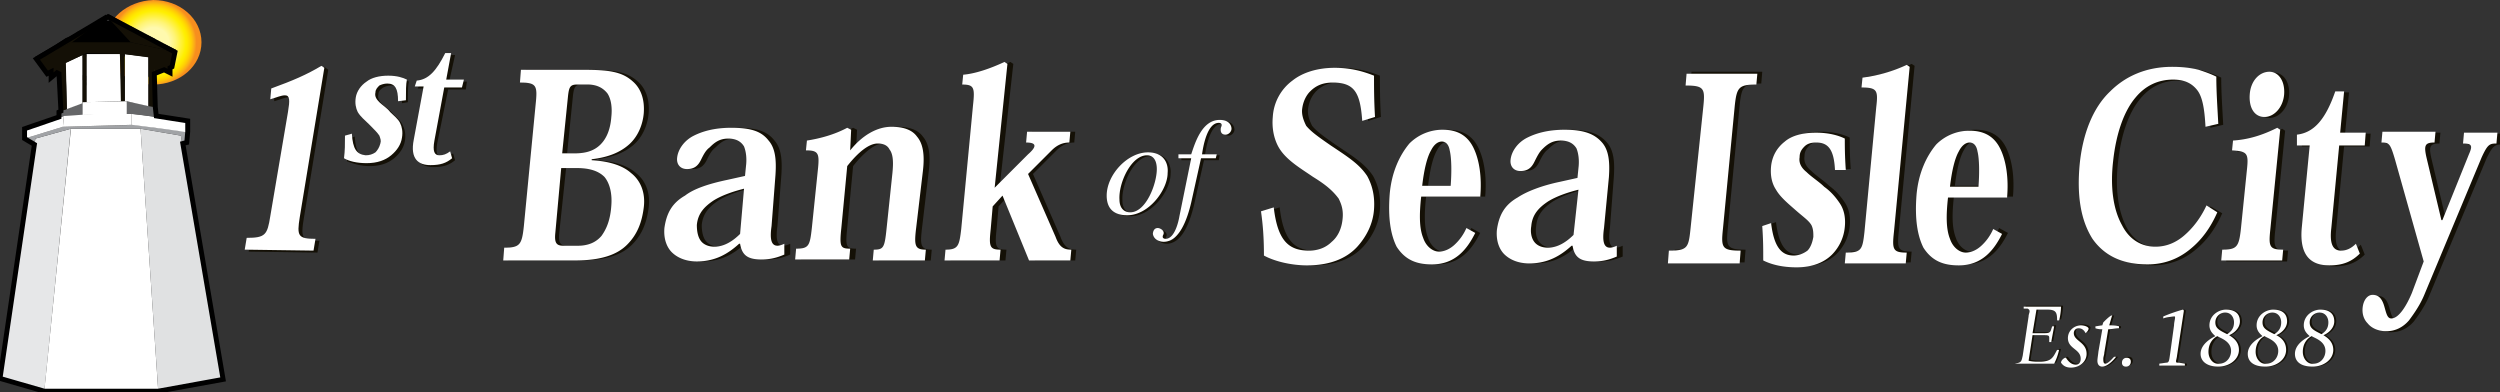 <svg width="255" height="40" fill="none" xmlns="http://www.w3.org/2000/svg"><rect width="100%" height="100%" fill="#333333" stroke="none"/><g clip-path="url(#clip0_389_28730)"><path d="M7.218 13.133h7.118L16.14 39.9H4.511l2.707-26.567v-.2z" fill="#fff"/><path d="M15.64 8.622c2.706 0 4.911-1.905 4.911-4.311C20.551 1.905 18.346 0 15.64 0c-2.707.1-4.912 2.005-4.912 4.411 0 2.306 2.205 4.21 4.912 4.21z" fill="url(#paint0_radial_389_28730)"/><path d="M10.927 1.704l2.406 2.607H7.318l3.61-2.607z" fill="#757679"/><path d="M6.817 11.028l.501-.2v-3.11s1.604.301 1.705.301c.2 0 0 .501 0 .501l.2.1.1-.5.2.1v2.105h.402V8.22s2.707-.1 2.907-.201c.2 0 .1 2.306.1 2.306h.401V8.02h.2l.201.401h.1l.1-.501s.803-.1 1.003-.2c.2-.101 0-1.905 0-1.905s-2.305-.401-2.706-.301c-.401.1-3.51 0-3.51 0l-2.004.802.1 4.712z" stroke="#000" stroke-width=".501"/><path d="M9.925 2.406L3.709 6.015l3.61-1.704h5.914l4.612 1.002-1.003-.501-3.71-.902-5.112.1-2.406.902 1.203-.802 1.404-.501 4.31-.1 3.208.702-.802-.401-2.406-.602-3.81.1-.801.2 1.203-.5 2.907-.1 2.105.5-.902-.5-1.404-.301-2.205.1.3-.301zm0 0l1.503-.1 1.003.2-1.403-.802-1.103.702z" stroke="#000" stroke-width=".501"/><path d="M0 38.596L4.511 40l2.707-26.867-3.609 1.002L0 38.597z" fill="#E6E7E8"/><path d="M14.336 13.133l4.11.702 4.31 24.862L16.14 39.9l-1.804-26.767z" fill="#E0E1E2"/><path d="M18.546 14.637l.502-.1.1-1.103-5.514-.702-7.218.2-3.91 1.203 1.003.602.1-.602 3.609-1.002h7.118l4.11.702.1.802z" fill="#A1A3A6"/><path d="M2.506 14.135v-1.002l4.01-1.303-.1 1.102-3.91 1.203zm10.928-2.505v1.102s5.714.702 5.714.802V12.43s-5.714-.902-5.714-.802z" fill="#fff"/><path d="M12.932 10.326l2.908.601.1 1.003-2.506-.3h-.502v-1.304zm-6.917 1.103l2.406-1.003v1.303l-1.905.1-.501.201v-.601z" fill="#656668"/><path d="M8.822 5.514h3.409l.2 4.812-3.609.1V5.514zm3.91 4.812h.2l2.206.501V5.815l-2.406-.301v4.812zm-5.915.802l1.604-.602V5.614l-1.804.802c.1 0 .2 4.712.2 4.712z" fill="#fff"/><path d="M8.421 5.614l.401-.1v5.113l-.401-.1V5.613zm-2.205 5.714l.601-.2-.1-4.812-.702.3.2 4.712zm8.922-.501V5.815h.601l.1 5.112-.701-.1z" fill="#141006"/><path d="M6.015 7.519l-.2-.1-.602.5v-.6l-.401.2-1.103-1.504 3.61-1.704h6.014l4.512 1.002-.301 1.504-.2.1v.502l-.602-.301-1.003.4-.1-1.603-3.007-.401-3.81-.1-2.506 1.203-.301.902z" fill="#141006"/><path d="M12.33 10.426l.402-.1V5.514h-.501l.1 4.912zM3.71 6.015s7.117-4.21 7.117-4.31c.1-.101-3.609 2.706-3.609 2.706L3.709 6.015zm7.217-4.311l2.406 2.607 4.512 1.002s-6.817-3.609-6.918-3.609z" fill="#141006"/><path d="M10.927 1.704L3.71 6.015l1.103 1.504.401-.2v.6l.602-.5.2.1.2 3.81-.2.1v.5l-3.509 1.204v1.002l1.003.602L0 38.597 4.511 39.9h11.63l6.616-1.203-4.11-24.06.4-.1.1-1.103V12.33l-3.207-.501-.1-.903-.1-3.408 1.002-.401.601.3v-.5l.2-.101.302-1.504-6.817-3.609" stroke="#000" stroke-width=".501"/><path d="M205.714 37.093l.401-.1c.301-.1.301-.301.401-.702l.602-4.01c0-.2.1-.401.1-.502 0-.1 0-.2-.2-.3l-.401-.1v-.201h3.809c0 .401-.1 1.103-.2 1.403h-.201c0-.802-.1-1.102-1.002-1.102h-1.103l-.401 2.406h1.002c.602 0 .802 0 .903-.401l.1-.301h.2l-.3 1.604h-.201v-.401c0-.3-.1-.3-.702-.3h-1.002l-.401 2.606c.401.1.702.1 1.103.1 1.303 0 1.403-.501 1.804-1.203h.201a5.809 5.809 0 01-.502 1.404h-4.01v.1zm7.218-3.208c-.1-.2-.3-.502-.701-.502-.301 0-.502.201-.502.502 0 .802 1.304.902 1.304 2.105 0 .802-.702 1.404-1.604 1.404-.502 0-.802-.201-1.003-.502.1-.2.301-.4.401-.501h.1c.201.3.502.702 1.003.702.301 0 .501-.2.501-.602 0-1.002-1.303-1.002-1.303-2.105 0-.802.702-1.303 1.303-1.303.301 0 .702.1.802.3 0 .201-.1.401-.301.502zm3.108 2.506c-.301.401-.902 1.003-1.403 1.003-.301 0-.502-.201-.502-.602 0-.2.101-.802.101-.902l.401-2.306c-.201 0-.401 0-.702-.1v-.2c.1 0 .601-.101.702-.101l.1-.3c.301-.302.501-.502.802-.703h.1c-.1.301-.2.702-.301 1.003.301 0 .702 0 1.003.1v.2c-.301 0-.802.101-1.103.101l-.401 2.406c0 .2-.1.401-.1.602 0 .2 0 .5.2.5.301 0 .702-.5.903-.701h.2zm.602.501c0-.3.2-.501.501-.501.2 0 .401.1.401.401 0 .3-.201.501-.501.501-.201.1-.401 0-.401-.4zm5.313-3.709c0-.3.1-.602.1-.802 0-.1 0-.1-.1-.1s-.902.1-1.103.2v-.2a16.432 16.432 0 012.005-.702l.1.1-.701 4.612c0 .1-.101.501-.101.501 0 .2 0 .2.301.2l.602.1v.201h-2.607v-.2l.702-.1c.301 0 .301-.201.401-.903l.401-2.907zm4.21-.401c0-.601.502-1.002 1.003-1.002.601 0 .902.5.902 1.002 0 .702-.401 1.003-.702 1.203-.802-.401-1.203-.602-1.203-1.203zm.301 4.612c1.103 0 2.105-.702 2.105-1.705 0-.902-.701-1.303-1.002-1.504.301-.1 1.103-.601 1.103-1.403 0-1.003-.802-1.203-1.404-1.203-.802 0-1.704.602-1.704 1.604 0 .602.401.902.601 1.103-.401.2-1.503.802-1.503 1.804.1.802.701 1.303 1.804 1.303zm-.902-1.504c0-.903.501-1.404.902-1.604.301.2 1.404.501 1.404 1.503 0 .702-.502 1.304-1.203 1.304-.702 0-1.103-.502-1.103-1.203zm5.414-3.108c0-.601.501-1.002 1.002-1.002.602 0 .902.5.902 1.002 0 .702-.401 1.003-.701 1.203-.802-.401-1.203-.602-1.203-1.203zm.3 4.612c1.103 0 2.106-.702 2.106-1.705 0-.902-.602-1.303-1.003-1.504.301-.1 1.103-.601 1.103-1.403 0-1.003-.802-1.203-1.404-1.203-.802 0-1.704.602-1.704 1.604 0 .602.401.902.602 1.103-.401.2-1.504.802-1.504 1.804 0 .802.702 1.303 1.804 1.303zm-1.002-1.504c0-.903.501-1.404.902-1.604.301.2 1.404.501 1.404 1.503 0 .702-.502 1.304-1.203 1.304-.602 0-1.103-.502-1.103-1.203zm5.514-3.108c0-.601.501-1.002 1.002-1.002.602 0 .902.5.902 1.002 0 .702-.401 1.003-.701 1.203-.802-.401-1.203-.602-1.203-1.203zm.3 4.612c1.103 0 2.106-.702 2.106-1.705 0-.902-.702-1.303-1.003-1.504.301-.1 1.103-.601 1.103-1.403 0-1.003-.802-1.203-1.404-1.203-.802 0-1.704.602-1.704 1.604 0 .602.401.902.602 1.103-.401.2-1.504.802-1.504 1.804 0 .802.601 1.303 1.804 1.303zm-1.002-1.504c0-.903.501-1.404.902-1.604.301.2 1.404.501 1.404 1.503 0 .702-.502 1.304-1.203 1.304-.602 0-1.103-.502-1.103-1.203zM117.293 15.94c.702 0 1.003.601 1.003 1.403 0 1.504-1.103 4.411-2.707 4.411-.702 0-1.103-.5-1.103-1.303-.1-1.704 1.203-4.511 2.807-4.511zm.101-.3c-2.106 0-4.211 2.305-4.211 4.41 0 1.203.601 2.005 2.105 2.005 2.206 0 4.111-2.606 4.111-4.31.1-.903-.401-2.106-2.005-2.106zm3.107.2h1.304c.401-1.203 1.102-3.51 2.907-3.51 1.002 0 1.203.602 1.203.903 0 .3-.301.602-.602.602-.501 0-.501-.401-.501-.502 0-.3.1-.3.1-.5 0-.101-.1-.201-.3-.201-1.203 0-1.604 2.506-1.705 3.208h1.504l-.1.5h-1.504l-1.002 4.512c-.401 1.704-1.203 4.01-2.807 4.01-.401 0-1.003-.2-1.103-.802 0 0 0-.601.501-.601.201 0 .602.2.602.5 0 .201-.101.201-.101.402 0 .1.101.2.301.2.902 0 1.303-1.704 1.404-2.305l1.203-5.915h-1.304v-.501zM58.446 9.724c.1-.802.2-1.102.902-1.102h1.103c1.003 0 1.604.4 2.005.902.401.601.501 1.504.401 2.406-.1 1.303-.501 2.205-1.103 2.807-.701.702-1.604.902-2.606.902h-1.303l.601-5.915zm-4.912-1.303c1.704 0 1.804.3 1.604 2.206l-1.203 12.43c-.2 1.905-.401 2.206-2.005 2.206l-.1 1.303h7.318c2.707 0 4.31-.601 5.313-1.604 1.003-1.002 1.504-2.205 1.704-3.81.2-1.603-.4-2.806-1.303-3.508-.902-.802-2.306-1.203-4.01-1.303v-.1c1.704-.2 2.907-.702 3.81-1.504.902-.802 1.403-2.005 1.503-3.208.1-1.404-.3-2.506-1.102-3.208-1.103-1.003-2.406-1.203-5.113-1.203h-6.316l-.1 1.303zm4.21 8.722h1.604c1.304 0 2.206.3 2.807.902.502.602.802 1.604.602 2.907-.1 1.504-.501 2.406-1.003 3.108-.601.702-1.403 1.003-2.406 1.003h-1.503c-.702 0-.903-.301-.802-1.304l.701-6.616zM75.99 23.86c-.702.701-1.604 1.303-2.606 1.303-.602 0-1.103-.2-1.404-.602-.3-.4-.401-1.002-.401-1.604.1-1.203.802-1.904 1.704-2.506.802-.501 1.905-.902 3.108-1.203l-.401 4.612zm3.71-6.015c.1-1.504 0-2.707-.703-3.51-.701-.901-1.704-1.302-3.809-1.302-1.805 0-3.008.4-3.81.802-1.002.5-1.603 1.403-1.704 2.205-.1.702.301 1.203 1.003 1.203.701 0 1.102-.3 1.403-.902.301-.602.502-1.003.903-1.303.5-.502 1.002-.903 1.904-.903.802 0 1.303.301 1.604.802.2.502.301 1.203.2 2.005l-.1 1.003-1.804.4c-1.905.402-3.409.903-4.31 1.605-1.404.802-1.906 1.905-2.106 3.308-.1 1.203.3 2.105.902 2.607.702.601 1.604.802 2.406.802 1.905 0 3.208-.802 4.311-1.805h.1c.2 1.203.802 1.604 2.206 1.604.902 0 1.604-.2 2.305-.501v-1.103c-.2.1-.5.2-.701.2-.602 0-.802-.6-.602-2.004l.401-5.213zm14.335 5.513c-.2 1.705-.1 2.106 1.003 2.106l-.1 1.102h-5.314l.1-1.102c1.003 0 1.103-.2 1.304-2.106l.601-5.714c.1-1.002.1-1.905-.3-2.406-.201-.4-.602-.601-1.204-.601-.902 0-2.005.902-3.107 2.305l-.602 6.316c-.2 1.905-.1 2.105.902 2.105l-.1 1.103h-5.514l.1-1.103c1.304 0 1.404-.3 1.605-2.105l.601-5.814c.2-1.805.1-2.106-1.203-2.106l.1-1.002c1.304-.2 2.807-.602 4.11-1.303l.402.2-.1 2.105c1.202-1.503 2.706-2.406 4.21-2.406 1.203 0 2.105.301 2.606 1.003.602.702.802 1.804.602 3.509l-.702 5.914zm7.92-4.21l3.408-3.409c.802-.701 1.003-1.203-.2-1.203l.1-1.102h4.411l-.1 1.102c-.602 0-1.203.2-1.805.802l-2.406 2.406 2.807 6.416c.401 1.103.903 1.304 1.604 1.304l-.1 1.102h-4.11l-2.707-6.616-1.002 1.103-.201 2.305c-.2 1.805-.1 2.106 1.003 2.106l-.101 1.102h-5.614l.1-1.102c1.304 0 1.404-.401 1.605-2.106l1.203-12.631c.2-1.805.1-2.105-1.103-2.105l.1-1.003c1.203-.1 2.707-.601 4.211-1.303l.3.2-1.403 12.632zm37.594-6.818c-.201-2.906-.802-3.909-3.008-3.909-1.002 0-1.704.3-2.305.902-.401.401-.702 1.003-.802 1.705-.101.601.1 1.203.401 1.804.501.602 1.203 1.103 2.506 2.005 1.804 1.203 2.907 1.905 3.709 3.108.501.902.802 2.005.702 3.408-.1 1.504-.802 2.807-1.704 3.81-1.103 1.203-2.807 1.905-5.113 1.905-1.604 0-3.308-.401-4.411-1.003 0-1.804-.1-3.108-.301-4.511l1.303-.401c.401 3.509 1.604 4.41 3.609 4.41.903 0 1.705-.3 2.306-.901.602-.502 1.003-1.304 1.103-2.306.1-.902-.1-1.504-.401-2.105-.602-.802-1.303-1.404-2.607-2.206-1.303-.902-2.907-1.804-3.609-3.208-.401-.802-.601-1.804-.501-2.907a4.955 4.955 0 012.005-3.71c1.003-.801 2.506-1.303 4.311-1.303 1.704 0 3.007.401 4.01.802 0 1.103 0 2.507.1 4.21l-1.303.402zm6.115 6.617c.201-1.704.501-2.907.902-3.609.301-.601.702-.902 1.103-.902s.702.3.802.902c.201.802.201 2.306.101 3.61h-2.908zm5.815 1.203c.2-2.105-.1-3.91-.702-5.112-.601-1.203-1.604-1.805-3.108-1.805a4.773 4.773 0 00-3.408 1.404c-1.003 1.203-1.805 2.907-2.005 5.112-.201 2.507.1 4.21.701 5.414.903 1.403 2.106 1.804 3.609 1.804 1.203 0 2.106-.4 2.808-1.002.701-.602 1.203-1.404 1.604-2.206l-.903-.5a5.001 5.001 0 01-1.103 1.603c-.501.501-1.102.802-1.704.802-.601 0-1.303-.501-1.604-1.403-.401-1.003-.401-2.406-.2-4.21h6.015v.1zm9.523 3.81c-.701.702-1.604 1.303-2.606 1.303-.602 0-1.103-.2-1.404-.601-.3-.401-.401-1.003-.3-1.604.1-1.203.802-1.905 1.704-2.507.802-.5 1.905-.902 3.108-1.203l-.502 4.612zm3.609-5.915c.101-1.504.001-2.707-.701-3.509s-1.705-1.303-3.81-1.303c-1.804 0-3.007.401-3.809.802-1.003.501-1.604 1.404-1.705 2.206-.1.701.301 1.203 1.003 1.203s1.103-.301 1.403-.903c.301-.601.502-1.002.903-1.303.501-.501 1.002-.902 1.904-.902.802 0 1.304.3 1.604.802.301.501.301 1.203.201 2.005l-.1 1.002-1.805.401c-1.905.401-3.408 1.003-4.311 1.604-1.403.802-1.904 1.905-2.105 3.309-.1 1.203.301 2.105.902 2.606.702.602 1.604.802 2.406.802 1.905 0 3.208-.802 4.311-1.804h.1c.201 1.203.802 1.604 2.206 1.604.902 0 1.604-.2 2.306-.502v-1.102c-.201.1-.502.2-.702.2-.602 0-.802-.601-.601-2.005l.4-5.213zm9.625-7.318c.2-1.905.1-2.206-1.805-2.206l.1-1.203h7.218l-.1 1.203c-1.804 0-2.005.301-2.205 2.206l-1.203 12.531c-.201 1.905-.101 2.206 1.804 2.206l-.1 1.303h-7.218l.1-1.303c1.905 0 2.005-.301 2.206-2.206l1.203-12.531zm13.433 6.516c-.1-2.105-.702-2.807-1.905-2.807-.501 0-.902.1-1.203.401-.3.3-.501.602-.501 1.103-.1.601.201 1.103.702 1.504.501.5 1.303 1.002 1.804 1.503.702.502 1.203 1.103 1.604 1.705.401.601.602 1.403.502 2.406a4.603 4.603 0 01-1.304 2.807c-.802.802-2.005 1.303-3.609 1.303-1.503 0-2.606-.3-3.408-.702 0-1.203 0-2.105-.1-3.509l.902-.3c.301 2.506 1.103 3.308 2.306 3.308.501 0 1.002-.2 1.403-.501.301-.301.501-.802.602-1.404 0-.4 0-.802-.201-1.203-.301-.501-.802-.802-1.704-1.604-.802-.702-1.504-1.303-1.905-2.005-.401-.601-.601-1.403-.501-2.406.1-.902.501-1.804 1.403-2.506.702-.602 1.805-.902 3.208-.902 1.304 0 2.306.3 2.908.601 0 .802 0 1.704.1 3.208h-1.103zm4.211-6.416c.2-1.704.1-2.005-1.504-2.005l.1-1.002a15.35 15.35 0 004.512-1.304l.3.2-1.604 16.843c-.2 1.804-.1 2.105 1.304 2.105l-.101 1.103h-6.215l.1-1.103c1.604 0 1.704-.3 1.905-2.105l1.203-12.732zm7.518 8.12c.201-1.704.502-2.907.903-3.609.3-.601.701-.902 1.102-.902.401 0 .702.3.802.902.201.802.201 2.306.101 3.61h-2.908zm5.915 1.203c.201-2.105-.1-3.91-.702-5.112-.601-1.203-1.604-1.805-3.107-1.805a4.773 4.773 0 00-3.409 1.404c-1.002 1.203-1.804 2.907-2.005 5.112-.2 2.507.1 4.21.702 5.414.902 1.403 2.105 1.804 3.609 1.804 1.203 0 2.105-.4 2.807-1.002s1.203-1.404 1.604-2.206l-.902-.5a5.017 5.017 0 01-1.103 1.603c-.501.501-1.103.802-1.704.802-.602 0-1.304-.501-1.604-1.403-.401-1.003-.401-2.406-.201-4.21h6.015v.1zm21.354 1.604c-.702 1.604-1.604 2.807-2.707 3.71-1.303 1.102-2.807 1.604-4.411 1.604-2.607 0-4.411-.903-5.614-2.607-1.203-1.905-1.604-4.41-1.303-7.619.3-3.007 1.303-5.714 3.107-7.418 1.504-1.504 3.609-2.507 6.316-2.507 1.003 0 1.905.1 2.707.301.601.2 1.203.401 1.804.702 0 1.504.101 2.907.201 4.812l-1.303.3c-.101-1.804-.301-3.107-.903-3.809-.501-.601-1.203-1.002-2.406-1.002-1.503 0-2.807.601-3.809 1.804-1.203 1.404-2.005 3.71-2.306 6.516-.301 2.607 0 4.913.802 6.517.702 1.403 1.905 2.205 3.409 2.205 1.102 0 2.105-.4 3.007-1.203.802-.702 1.604-1.704 2.206-3.007l1.203.701zm5.313-14.335c.902 0 1.604.902 1.504 2.305-.1 1.304-1.003 2.306-2.005 2.306-1.003 0-1.604-.902-1.504-2.306.201-1.403 1.003-2.305 2.005-2.305zm.1 16.04c-.2 1.804-.1 2.105 1.304 2.105l-.101 1.103h-6.215l.1-1.103c1.504 0 1.704-.3 1.905-2.105l.601-5.915c.201-1.805.101-2.005-1.504-2.105l.101-1.003c1.504-.1 2.907-.501 4.511-1.303l.301.2-1.003 10.126zm2.707-9.624c1.704-.2 2.907-1.504 3.91-4.411h.902l-.401 4.21h2.607l-.101 1.303h-2.606l-.802 8.421c-.201 1.705.2 2.306 1.002 2.306.502 0 1.003-.2 1.504-.702l.401 1.003c-.802.802-1.704 1.203-3.108 1.203-1.704 0-3.108-.802-2.807-3.91l.802-8.32h-1.303v-1.103zm10.025 2.606c-.501-1.704-.601-1.804-1.403-1.804l.1-1.103h5.413l-.1 1.103c-1.002 0-1.103.3-.802 1.604l1.504 6.315h.1l2.707-6.716c.401-.903.301-1.103-.602-1.103l.101-1.103h3.408l-.1 1.103c-.702 0-.902.2-1.504 1.403l-5.814 13.935c-.401 1.003-1.003 1.905-1.604 2.707-.602.702-1.404 1.103-2.306 1.103-.802 0-1.504-.301-1.905-.802-.401-.401-.601-1.003-.501-1.704.1-.702.501-1.204 1.002-1.204.702 0 1.003.502 1.203 1.203.201.702.301 1.203.702 1.203.802 0 1.604-1.403 2.105-2.606l1.203-3.208-2.907-10.326zM27.97 9.123c2.205-.802 3.609-1.404 5.113-2.306l.4.3-2.506 15.239c-.3 1.905-.2 2.205 1.604 2.205l-.2 1.203-7.018-.1.2-1.203c1.906 0 2.106-.3 2.407-2.205l1.804-10.627c.2-1.203.2-1.704-.3-1.704-.401 0-.802.2-1.504.4V9.124zm13.032 1.403c0-1.303-.3-1.804-1.102-1.804-.301 0-.602.1-.802.2-.301.2-.502.401-.502.702-.1.401.1.702.402 1.003.3.3.802.601 1.102 1.002.401.401.802.702 1.003 1.203.2.401.3.902.2 1.504-.1.702-.501 1.303-1.102 1.804-.602.502-1.404.802-2.507.802-1.002 0-1.804-.3-2.306-.5.1-.803.1-1.404.1-2.307l.702-.2c.1 1.604.502 2.105 1.404 2.205.4 0 .702-.1 1.002-.3.201-.2.402-.502.502-.903.1-.3 0-.5-.1-.802-.201-.3-.502-.601-1.003-1.102-.501-.502-.902-.802-1.203-1.304-.2-.4-.3-.902-.2-1.503.1-.602.5-1.203 1.102-1.604.401-.502 1.103-.702 2.105-.702.903 0 1.504.2 1.905.4-.1.502-.1 1.104-.1 2.106l-.602.1zm1.905-2.105c1.203-.1 2.005-1.002 2.908-2.807h.601l-.601 2.707h1.804l-.1.802h-1.805l-1.102 5.413c-.201 1.103 0 1.504.5 1.504.402 0 .703-.1 1.103-.4l.201.7c-.601.502-1.203.703-2.205.703-1.203 0-2.106-.602-1.705-2.607l1.003-5.413h-.903l.301-.602z" fill="#141006"/><path d="M27.67 9.023c2.205-.802 3.608-1.404 5.112-2.306l.3.2-2.506 15.238c-.3 1.905-.2 2.206 1.604 2.206l-.2 1.203-7.018-.1.2-1.203c1.906 0 2.106-.301 2.407-2.206l1.804-10.626c.2-1.203.2-1.705-.3-1.705-.401 0-.802.2-1.504.401l.1-1.102zm12.932 1.303c0-1.303-.301-1.805-1.103-1.805-.301 0-.602.1-.802.2-.2.201-.401.402-.401.703-.1.4.1.701.4 1.002.302.3.803.602 1.104 1.003.4.4.802.701 1.002 1.102.2.401.3.903.2 1.504-.1.702-.5 1.303-1.102 1.805-.602.5-1.404.802-2.506.802-1.003 0-1.805-.2-2.306-.502.1-.802.1-1.403.1-2.305l.702-.2c.1 1.603.501 2.104 1.403 2.205.401 0 .702-.1 1.003-.301.2-.2.4-.501.501-.902.1-.301 0-.502-.1-.802-.2-.301-.502-.602-1.003-1.103-.501-.501-.902-.802-1.203-1.303-.2-.401-.3-.903-.2-1.504.1-.602.501-1.203 1.103-1.604.5-.401 1.303-.602 2.205-.602.902 0 1.504.2 1.905.401-.1.502-.1 1.103-.1 2.106l-.802.1zm1.904-2.106c1.203-.1 2.005-1.002 2.908-2.806h.601l-.501 2.706h1.804l-.2.802h-1.805l-1.002 5.414c-.2 1.103 0 1.504.501 1.504.401 0 .702-.1 1.103-.401l.2.701c-.601.502-1.203.702-2.205.702-1.203 0-2.105-.601-1.704-2.606l1.002-5.414h-.902l.2-.601zM8.421 11.73v-1.304l4.511-.1v1.303l-4.511.1z" fill="#fff"/><path d="M6.416 12.932l.1-1.102 3.008-.2h3.91v1.102l-7.018.2zm51.529-3.208c.1-.802.2-1.102.902-1.102h1.103c1.002 0 1.604.4 2.005.902.4.601.501 1.504.4 2.406-.1 1.303-.5 2.205-1.102 2.807-.702.702-1.604.902-2.606.902h-1.304l.602-5.915zm-4.912-1.303c1.704 0 1.804.3 1.604 2.206l-1.203 12.43c-.2 1.905-.401 2.206-2.005 2.206l-.1 1.303h7.318c2.706 0 4.31-.601 5.313-1.604 1.003-1.002 1.504-2.205 1.704-3.81.2-1.603-.4-2.806-1.303-3.508-.902-.802-2.306-1.203-4.01-1.303v-.1c1.704-.2 2.907-.702 3.81-1.504.902-.802 1.403-2.005 1.503-3.208.1-1.404-.3-2.506-1.103-3.208-1.102-1.003-2.406-1.203-5.112-1.203h-6.316l-.1 1.303zm4.21 8.722h1.604c1.303 0 2.206.3 2.807.902.501.602.802 1.604.702 2.907-.1 1.504-.501 2.406-1.003 3.108-.601.702-1.403 1.003-2.406 1.003h-1.503c-.702 0-.903-.301-.802-1.304l.601-6.616zm18.246 6.717c-.702.701-1.604 1.303-2.607 1.303-.601 0-1.103-.2-1.403-.602-.301-.4-.401-1.002-.401-1.604.1-1.203.802-1.904 1.704-2.506.802-.501 1.905-.902 3.108-1.203l-.401 4.612zm3.609-6.015c.1-1.504 0-2.707-.702-3.51-.702-.901-1.704-1.302-3.81-1.302-1.804 0-3.007.4-3.81.802-1.002.5-1.603 1.403-1.703 2.205-.1.702.3 1.203 1.002 1.203s1.103-.3 1.404-.902c.3-.602.5-1.003.902-1.303.501-.502 1.002-.903 1.905-.903.802 0 1.303.301 1.604.802.2.502.3 1.203.2 2.005l-.1 1.003-1.805.4c-1.904.402-3.408.903-4.31 1.605-1.404.802-1.905 1.905-2.106 3.308-.1 1.203.301 2.105.903 2.607.701.601 1.604.802 2.406.802 1.904 0 3.208-.802 4.31-1.805h.1c.201 1.203.803 1.604 2.206 1.604.903 0 1.604-.2 2.306-.501v-1.103c-.2.1-.501.2-.702.2-.601 0-.802-.6-.601-2.004l.4-5.213zm14.336 5.513c-.2 1.705-.1 2.106 1.002 2.106l-.1 1.102h-5.313l.1-1.102c1.002 0 1.103-.2 1.303-2.106l.602-5.714c.1-1.002.1-1.905-.301-2.406-.2-.4-.602-.601-1.203-.601-.902 0-2.005.902-3.108 2.305l-.601 6.316c-.2 1.905-.1 2.105.902 2.105l-.1 1.103h-5.514l.1-1.103c1.303 0 1.403-.3 1.604-2.105l.602-5.814c.2-1.805.1-2.106-1.204-2.106l.1-1.002c1.304-.2 2.808-.602 4.111-1.303l.401.2-.1 2.105c1.203-1.503 2.707-2.406 4.21-2.406 1.203 0 2.106.301 2.607 1.003.601.702.802 1.804.601 3.509l-.701 5.914zm8.02-4.21l3.408-3.409c.802-.701 1.003-1.203-.2-1.203l.1-1.102h4.411l-.1 1.102c-.602 0-1.203.2-1.805.802l-2.406 2.406 2.807 6.416c.401 1.103.902 1.304 1.604 1.304l-.1 1.102h-4.211l-2.706-6.616-1.003 1.103-.2 2.305c-.201 1.805-.101 2.106 1.002 2.106l-.1 1.102h-5.614l.1-1.102c1.303 0 1.404-.401 1.604-2.106l1.203-12.631c.2-1.805.1-2.105-1.103-2.105l.1-1.003c1.204-.1 2.707-.601 4.211-1.303l.301.2-1.303 12.632zm15.538-3.308c.702 0 1.003.601 1.003 1.403 0 1.504-1.103 4.411-2.707 4.411-.702 0-1.103-.501-1.103-1.303-.1-1.704 1.203-4.511 2.807-4.511zm.101-.301c-2.106 0-4.211 2.306-4.211 4.41 0 1.204.602 2.006 2.105 2.006 2.206 0 4.111-2.607 4.111-4.31.1-1.003-.401-2.106-2.005-2.106zm3.108.201h1.303c.401-1.204 1.103-3.51 2.907-3.51 1.003 0 1.203.602 1.203.903 0 .3-.301.601-.601.601-.502 0-.502-.4-.502-.5 0-.302.101-.302.101-.502 0-.1-.101-.2-.301-.2-1.203 0-1.604 2.506-1.704 3.207h1.503l-.1.401h-1.504l-1.002 4.512c-.401 1.704-1.203 4.01-2.807 4.01-.401 0-1.003-.2-1.103-.802 0 0 0-.602.501-.602.201 0 .602.2.602.501 0 .2-.1.2-.1.401 0 .1.1.2.3.2.903 0 1.304-1.703 1.404-2.305l1.203-5.915h-1.303v-.4zm18.746-3.41c-.2-2.906-.802-3.909-3.007-3.909-1.003 0-1.704.3-2.306.902-.401.401-.702 1.003-.802 1.705-.1.601.1 1.203.401 1.804.501.602 1.203 1.103 2.506 2.005 1.805 1.203 2.908 1.905 3.71 3.108.501.902.802 2.005.701 3.408-.1 1.504-.802 2.807-1.704 3.81-1.103 1.203-2.807 1.905-5.113 1.905-1.604 0-3.308-.401-4.411-1.003 0-1.804-.1-3.108-.3-4.511l1.303-.401c.401 3.509 1.604 4.41 3.609 4.41.902 0 1.704-.3 2.306-.901.601-.502 1.002-1.304 1.102-2.306.101-.902-.1-1.504-.401-2.105-.601-.802-1.303-1.404-2.606-2.206-1.303-.902-2.907-1.804-3.609-3.208-.401-.802-.602-1.804-.501-2.907a4.955 4.955 0 012.005-3.71c1.002-.801 2.506-1.303 4.31-1.303 1.705 0 3.008.401 4.01.802 0 1.103 0 2.507.101 4.21l-1.304.402zm6.116 6.617c.2-1.704.501-2.907.902-3.609.301-.601.702-.902 1.103-.902s.701.3.802.902c.2.802.2 2.306.1 3.61h-2.907zm5.914 1.203c.201-2.105-.1-3.91-.701-5.112-.602-1.203-1.604-1.805-3.108-1.805a4.777 4.777 0 00-3.409 1.404c-1.002 1.203-1.804 2.907-2.005 5.112-.2 2.507.101 4.21.702 5.414.902 1.403 2.105 1.804 3.609 1.804 1.203 0 2.105-.4 2.807-1.002s1.203-1.404 1.604-2.206l-.902-.5a5.017 5.017 0 01-1.103 1.603c-.501.501-1.103.802-1.704.802-.602 0-1.303-.501-1.604-1.403-.401-1.003-.401-2.406-.201-4.21h6.015v.1zm9.524 3.81c-.701.702-1.604 1.303-2.606 1.303-.602 0-1.103-.2-1.404-.601-.301-.401-.401-1.003-.3-1.604.1-1.203.802-1.905 1.704-2.507.802-.5 1.905-.902 3.108-1.203l-.502 4.612zm3.609-5.915c.101-1.504 0-2.707-.701-3.509-.702-.802-1.705-1.303-3.81-1.303-1.804 0-3.007.401-3.81.802-1.002.501-1.604 1.404-1.704 2.206-.1.701.301 1.203 1.003 1.203.701 0 1.102-.301 1.403-.903.301-.601.502-1.002.802-1.303.502-.501 1.003-.902 1.905-.902.802 0 1.303.3 1.604.802.201.501.301 1.203.201 2.005l-.101 1.002-1.804.401c-1.905.401-3.409 1.003-4.311 1.604-1.404.802-1.905 1.905-2.105 3.309-.101 1.203.3 2.105.902 2.606.702.602 1.604.802 2.406.802 1.905 0 3.208-.802 4.311-1.804h.1c.201 1.203.802 1.604 2.206 1.604.902 0 1.604-.2 2.305-.502v-1.102c-.2.1-.501.2-.701.2-.602 0-.802-.601-.602-2.005l.501-5.213zm9.624-7.118c.201-1.904.101-2.205-1.804-2.205l.1-1.203h7.218l-.1 1.103c-1.805 0-2.005.3-2.206 2.205l-1.203 12.531c-.2 1.905-.1 2.206 1.805 2.206l-.1 1.303h-7.319l.101-1.303c1.904 0 2.005-.3 2.205-2.206l1.303-12.43zm13.434 6.416c-.1-2.105-.702-2.807-1.905-2.807-.501 0-.902.1-1.203.401-.301.301-.501.602-.501 1.103-.1.602.2 1.103.702 1.504.501.501 1.303 1.002 1.804 1.504.702.5 1.203 1.102 1.604 1.704.401.601.602 1.403.501 2.406a4.596 4.596 0 01-1.303 2.807c-.802.802-2.005 1.303-3.609 1.303-1.504 0-2.606-.3-3.408-.702 0-1.203 0-2.105-.101-3.508l.903-.301c.3 2.506 1.102 3.308 2.305 3.308.502 0 1.003-.2 1.404-.501.301-.3.501-.802.601-1.404 0-.4 0-.802-.2-1.203-.301-.5-.802-.802-1.704-1.604-.802-.701-1.504-1.303-1.905-2.005-.401-.601-.602-1.403-.501-2.406.1-.902.501-1.804 1.403-2.506.702-.601 1.805-.902 3.208-.902 1.303 0 2.306.3 2.907.601 0 .802 0 1.705.101 3.208h-1.103zm4.21-6.416c.201-1.704.101-2.005-1.503-2.005l.1-1.002c1.504-.2 3.007-.602 4.511-1.303l.301.2-1.604 16.842c-.201 1.805-.1 2.105 1.303 2.105l-.1 1.103h-6.216l.101-1.103c1.604 0 1.704-.3 1.904-2.105l1.203-12.732zm7.519 8.121c.201-1.705.502-2.908.903-3.61.3-.6.701-.902 1.102-.902.401 0 .702.301.802.903.201.802.201 2.305.101 3.609h-2.908zm5.815 1.203c.2-2.106-.1-3.91-.702-5.113-.601-1.203-1.604-1.805-3.108-1.805a4.773 4.773 0 00-3.408 1.404c-1.003 1.203-1.805 2.907-2.005 5.113-.201 2.506.1 4.21.701 5.413.903 1.404 2.106 1.805 3.61 1.805 1.203 0 2.105-.401 2.807-1.003.701-.601 1.203-1.403 1.604-2.205l-.903-.502a5 5 0 01-1.102 1.604c-.502.502-1.103.802-1.705.802-.601 0-1.303-.5-1.604-1.403-.401-1.003-.401-2.406-.2-4.21h6.015v.1zm21.453 1.403c-.701 1.604-1.604 2.807-2.706 3.71-1.304 1.102-2.807 1.603-4.411 1.603-2.607 0-4.411-.902-5.614-2.606-1.203-1.905-1.604-4.411-1.304-7.62.301-3.007 1.304-5.713 3.108-7.418 1.504-1.503 3.609-2.506 6.316-2.506 1.002 0 1.905.1 2.707.3.601.201 1.203.402 1.804.703 0 1.503.1 2.907.201 4.812l-1.304.3c-.1-1.804-.3-3.107-.902-3.81-.501-.6-1.203-1.002-2.406-1.002-1.504 0-2.807.602-3.809 1.805-1.203 1.403-2.005 3.71-2.306 6.516-.301 2.607 0 4.912.902 6.516.702 1.404 1.905 2.206 3.409 2.206 1.102 0 2.105-.401 3.007-1.203.802-.702 1.604-1.704 2.206-3.008l1.102.702zm5.314-14.336c.902 0 1.604.903 1.503 2.306-.1 1.303-1.002 2.306-2.005 2.306-1.002 0-1.604-.902-1.503-2.306.1-1.403 1.002-2.306 2.005-2.306zm.1 16.04c-.201 1.805-.1 2.106 1.303 2.106l-.1 1.102h-6.216l.101-1.102c1.503 0 1.704-.301 1.904-2.106l.602-5.914c.2-1.805.1-2.005-1.504-2.106l.1-1.002c1.504-.1 2.908-.501 4.512-1.303l.3.2-1.002 10.125zm2.707-9.624c1.704-.2 2.907-1.503 3.91-4.41h.902l-.401 4.21h2.606l-.1 1.303h-2.606l-.802 8.421c-.201 1.704.2 2.306 1.002 2.306.501 0 1.003-.2 1.504-.702l.401 1.003c-.802.802-1.704 1.203-3.108 1.203-1.704 0-3.108-.802-2.807-3.91l.802-8.32h-1.303v-1.104zm10.025 2.606c-.502-1.703-.602-1.804-1.404-1.804l.1-1.102h5.414l-.1 1.102c-1.003 0-1.103.301-.802 1.604l1.504 6.316h.1l2.707-6.717c.401-.902.3-1.102-.602-1.102l.1-1.103h3.409l-.1 1.103c-.702 0-.903.1-1.504 1.403l-5.815 13.935c-.401 1.002-1.002 1.905-1.604 2.707-.601.701-1.403 1.102-2.305 1.102-.803 0-1.504-.3-1.905-.801-.401-.401-.602-1.003-.502-1.705.101-.702.502-1.203 1.003-1.203.702 0 1.002.501 1.203 1.203.2.702.301 1.203.702 1.203.802 0 1.604-1.403 2.105-2.606l1.203-3.208-2.907-10.326zm-38.797 20.753l.401-.1c.301-.1.301-.301.401-.702l.601-4.01c0-.2.101-.401.101-.502 0-.1 0-.2-.201-.3h-.401v-.2h3.81c0 .4-.101 1.102-.201 1.403h-.2c0-.802-.101-1.103-1.003-1.103h-1.103l-.401 2.406h1.003c.601 0 .802 0 .902-.401l.1-.3h.201l-.301 1.603h-.2v-.4c0-.302-.101-.302-.702-.302h-1.003l-.401 2.607c.401.1.702.1 1.103.1 1.303 0 1.404-.501 1.805-1.203h.2a5.807 5.807 0 01-.501 1.404h-4.01zm7.218-3.108c-.1-.2-.301-.501-.702-.501-.301 0-.501.2-.501.501 0 .802 1.303.902 1.303 2.105 0 .802-.702 1.404-1.604 1.404-.501 0-.802-.2-1.002-.502 0-.2.2-.4.401-.5h.1c.2.3.501.701 1.002.701.301 0 .502-.2.502-.601 0-1.003-1.304-1.003-1.304-2.106 0-.802.702-1.303 1.304-1.303.3 0 .701.1.802.3 0 .201-.101.302-.301.502zm3.108 2.406c-.301.401-.903 1.003-1.404 1.003-.301 0-.501-.201-.501-.602 0-.2.1-.802.1-.902l.401-2.306c-.2 0-.401 0-.702-.1v-.2c.101 0 .602-.101.702-.101l.1-.3c.301-.302.502-.502.802-.703h.101c-.101.301-.201.702-.301 1.003.301 0 .702 0 1.002.1v.2c-.3 0-.802.101-1.102.101l-.401 2.406c0 .2-.101.401-.101.602 0 .2 0 .5.201.5.301 0 .702-.5.902-.701h.201zm.601.601c0-.3.201-.5.501-.5.201 0 .401.1.401.4 0 .301-.2.502-.501.502-.2 0-.401-.1-.401-.401zm5.313-3.809c0-.3.101-.602.101-.802 0-.1 0-.1-.101-.1-.1 0-.902.1-1.102.2v-.2a16.47 16.47 0 012.005-.702l.1.1-.702 4.612c0 .1-.1.501-.1.501 0 .2 0 .2.301.2l.601.1v.201h-2.606v-.2l.701-.1c.301 0 .301-.201.401-.903l.401-2.907zm4.211-.301c0-.601.501-1.002 1.002-1.002.602 0 .903.501.903 1.002 0 .702-.401 1.003-.702 1.203-.802-.4-1.203-.601-1.203-1.203zm.301 4.512c1.102 0 2.105-.702 2.105-1.705 0-.902-.702-1.303-1.003-1.504.301-.1 1.103-.601 1.103-1.403 0-1.003-.802-1.203-1.403-1.203-.802 0-1.705.602-1.705 1.604 0 .602.401.902.602 1.103-.401.2-1.504.802-1.504 1.804 0 .802.702 1.303 1.805 1.303zm-1.003-1.504c0-.903.501-1.404.902-1.604.301.2 1.404.501 1.404 1.503 0 .702-.501 1.304-1.203 1.304-.602.1-1.103-.502-1.103-1.203zm5.514-3.008c0-.601.501-1.002 1.002-1.002.602 0 .903.501.903 1.002 0 .702-.401 1.003-.702 1.203-.802-.4-1.203-.601-1.203-1.203zm.301 4.512c1.102 0 2.105-.702 2.105-1.705 0-.902-.602-1.303-1.003-1.504.301-.1 1.103-.601 1.103-1.403 0-1.003-.802-1.203-1.403-1.203-.802 0-1.705.602-1.705 1.604 0 .602.401.902.602 1.103-.401.2-1.504.802-1.504 1.804 0 .802.602 1.303 1.805 1.303zm-1.003-1.504c0-.903.501-1.404.902-1.604.301.2 1.404.501 1.404 1.503 0 .702-.501 1.304-1.203 1.304-.602.1-1.103-.502-1.103-1.203zm5.514-3.008c0-.601.501-1.002 1.002-1.002.602 0 .903.501.903 1.002 0 .702-.401 1.003-.702 1.203-.802-.4-1.203-.601-1.203-1.203zm.301 4.512c1.102 0 2.105-.702 2.105-1.705 0-.902-.702-1.303-1.003-1.504.301-.1 1.103-.601 1.103-1.403 0-1.003-.802-1.203-1.403-1.203-.802 0-1.705.602-1.705 1.604 0 .602.401.902.602 1.103-.401.2-1.504.802-1.504 1.804 0 .802.602 1.303 1.805 1.303zm-1.003-1.504c0-.903.501-1.404.902-1.604.301.2 1.404.501 1.404 1.503 0 .702-.501 1.304-1.203 1.304-.602.1-1.103-.502-1.103-1.203z" fill="#fff"/></g><defs><radialGradient id="paint0_radial_389_28730" cx="0" cy="0" r="1" gradientUnits="userSpaceOnUse" gradientTransform="translate(15.678 4.376) scale(4.605)"><stop offset=".337" stop-color="#FFF9AE"/><stop offset=".489" stop-color="#FFF476"/><stop offset=".641" stop-color="#FFF028"/><stop offset=".714" stop-color="#FFEF00"/><stop offset=".747" stop-color="#FFE900"/><stop offset=".791" stop-color="#FD0"/><stop offset=".843" stop-color="#FFC907"/><stop offset=".899" stop-color="#FBAC18"/><stop offset=".949" stop-color="#F78E1E"/></radialGradient><clipPath id="clip0_389_28730"><path fill="#fff" d="M0 0h255v40H0z"/></clipPath></defs></svg>
